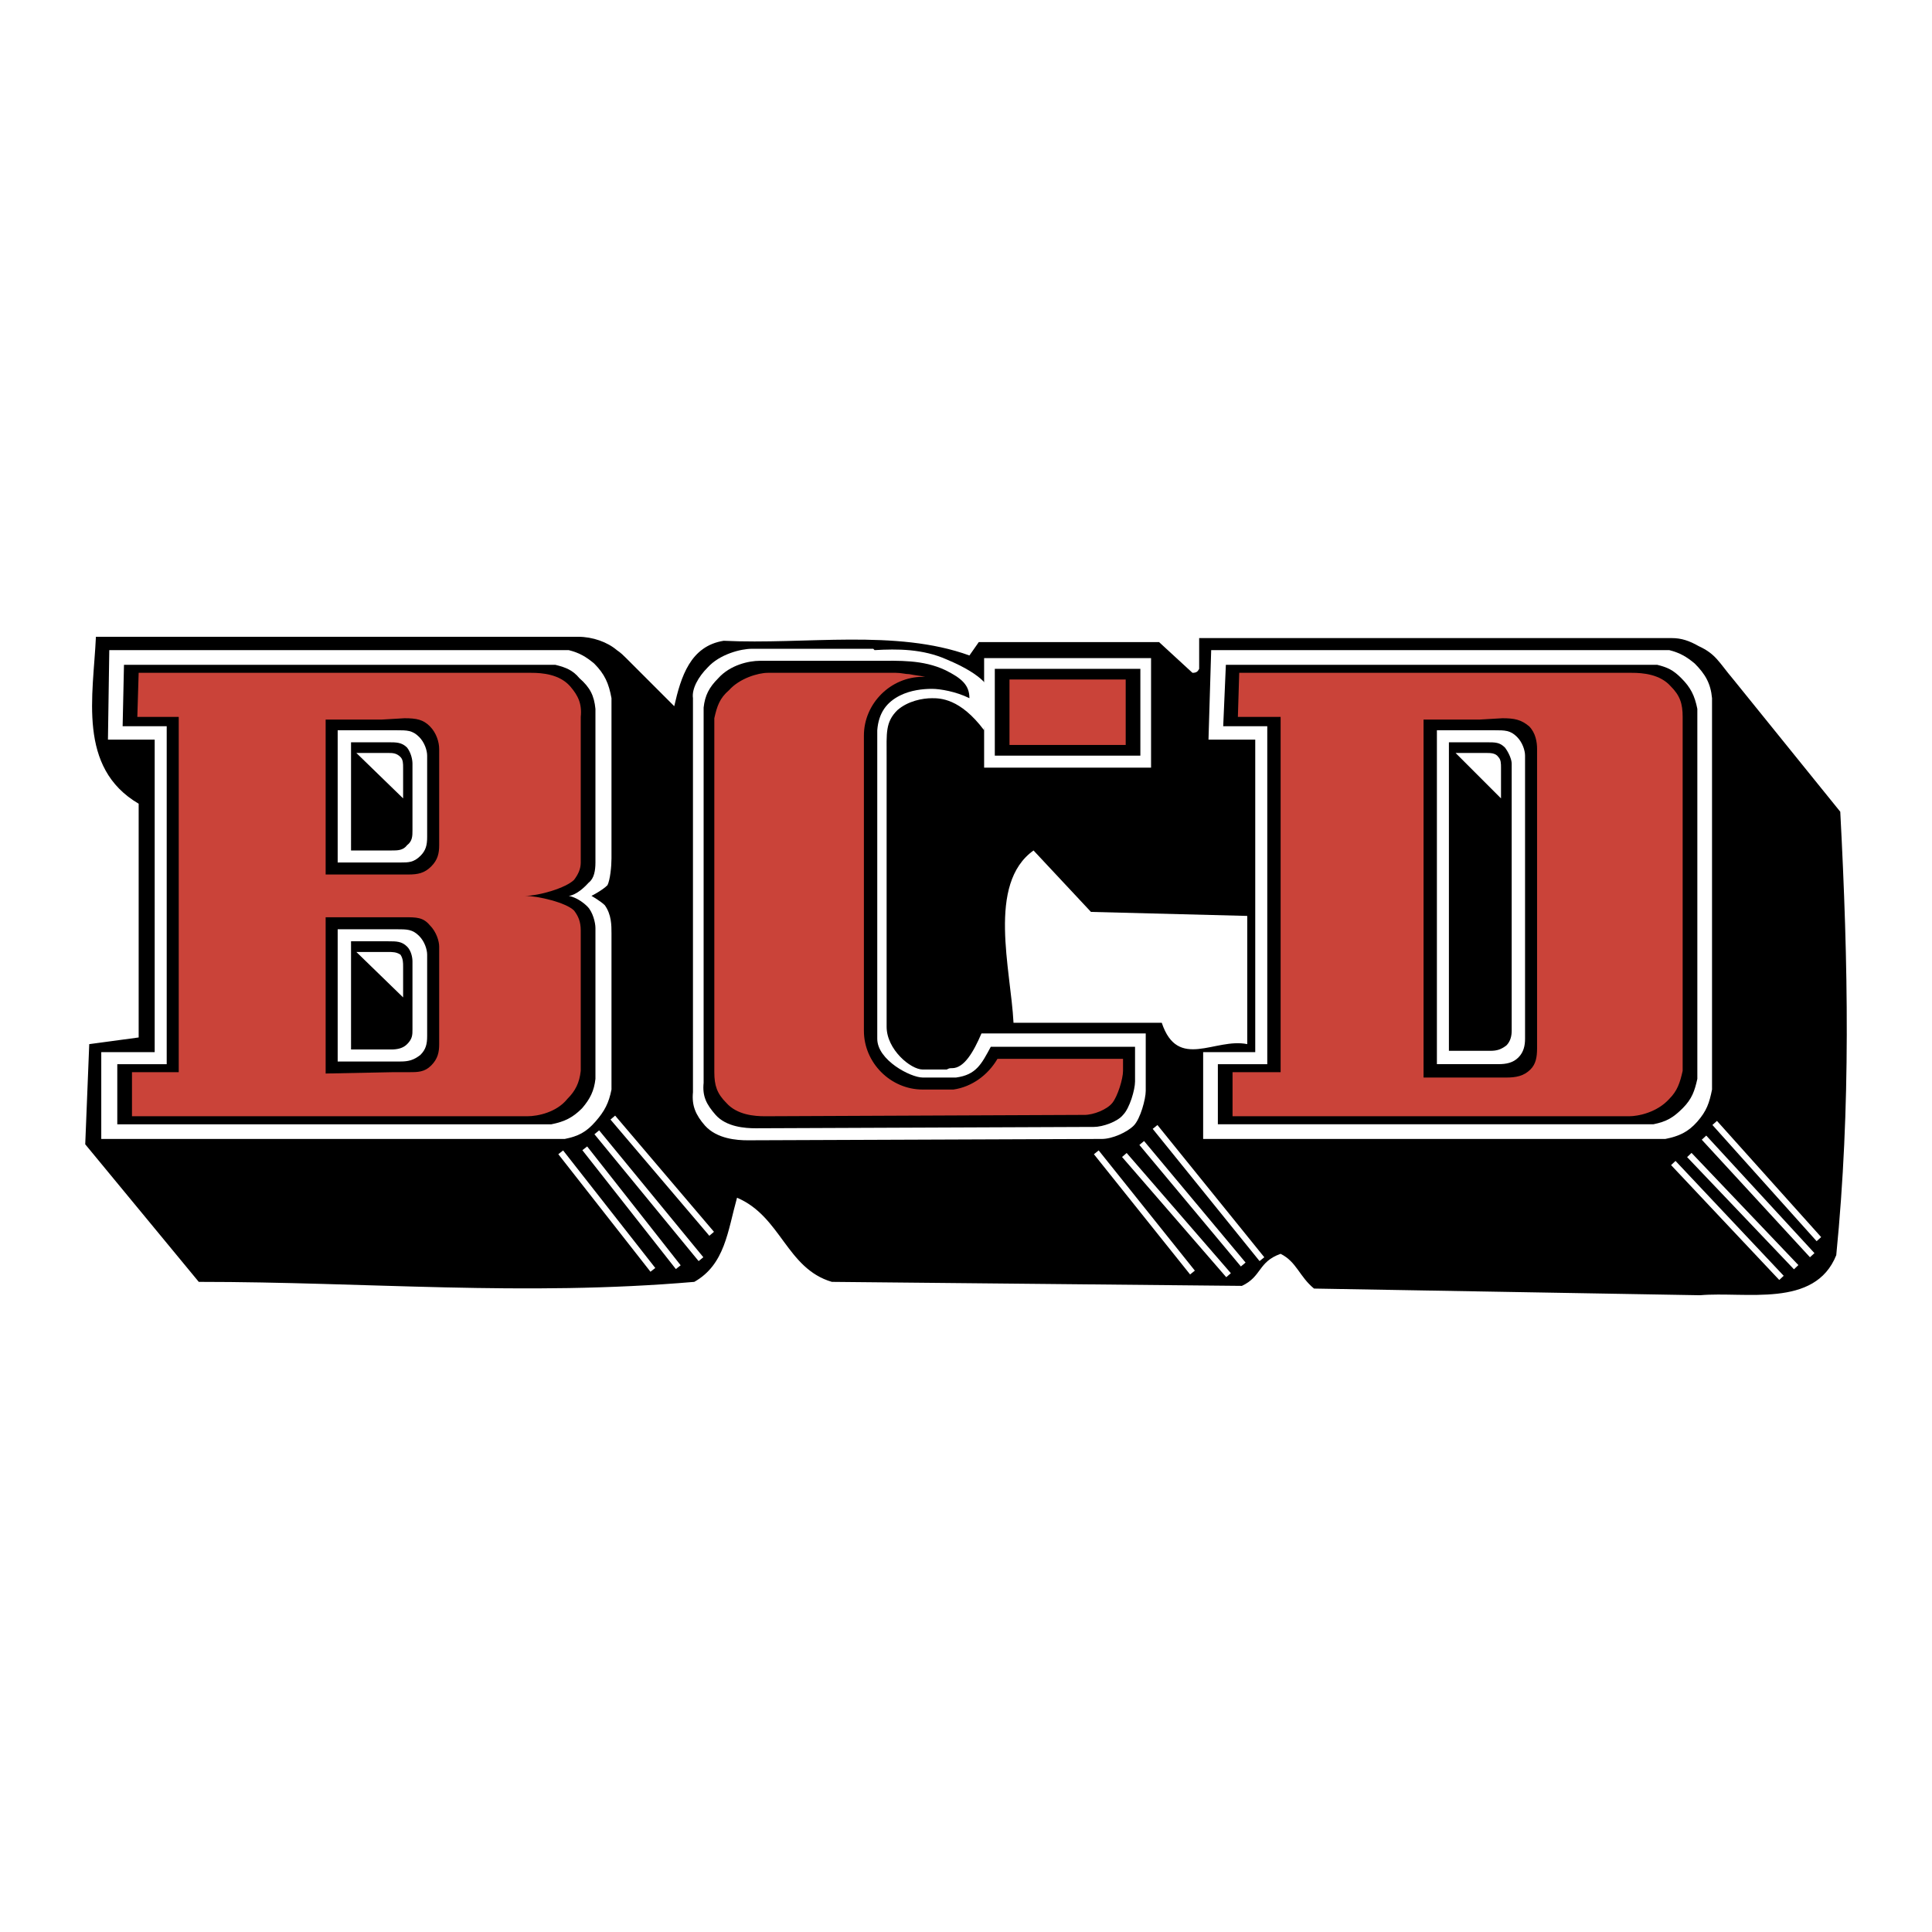 <svg xmlns="http://www.w3.org/2000/svg" width="2500" height="2500" viewBox="0 0 192.756 192.756"><path fill-rule="evenodd" clip-rule="evenodd" fill="#fff" d="M0 0h192.756v192.756H0V0z"/><path d="M124.438 91.381l-15.592-.4-5.73-6.129c-4.664 3.332-2.264 11.859-1.998 17.189h14.791c1.6 4.799 5.33 1.467 8.529 2.133V91.381zM67.27 70.459c.666-2.931 1.599-5.996 4.931-6.529 8.128.4 17.189-1.199 24.519 1.466l.933-1.333h17.99l3.33 3.065c.4 0 .533-.133.668-.4v-3.065h47.172c.934 0 1.732.267 2.664.8 1.732.799 2 1.599 3.465 3.331l10.662 13.192c.799 15.191 1.064 29.451-.4 44.242-2.133 5.33-9.062 3.598-13.592 3.998l-38.512-.666c-1.465-1.201-1.732-2.666-3.332-3.465-2.264.799-1.865 2.264-3.863 3.197l-40.91-.4c-4.531-1.332-5.064-6.529-9.461-8.395-.933 3.332-1.199 6.662-4.264 8.395-17.057 1.467-32.648 0-49.438 0L8.504 114.168l.4-9.994 4.931-.666v-23.32C7.705 76.59 9.304 69.394 9.57 63.531h48.106c1.466 0 2.932.533 3.865 1.332.4.267.666.533.933.8l4.796 4.796z" fill-rule="evenodd" clip-rule="evenodd"/><path d="M115.242 112.436l10.66 13.191m-11.992-11.592l10.127 12.125m-11.859-10.926l10.395 11.992m-13.194-12.259l9.594 11.994m52.103-14.926l10.395 11.594m-11.461-10.127l10.795 11.727m-12.26-9.995l10.66 11.193m-12.26-10.394l10.793 11.461M61.14 111.502l9.861 11.594m-11.459-10.127l10.394 12.658m-11.594-11.059l9.328 11.859m-11.727-11.46l9.195 11.727" fill="none" stroke="#fff" stroke-width=".609" stroke-miterlimit="2.613"/><path d="M10.903 64.863h45.84c1.066.267 1.732.667 2.532 1.333 1.066 1.066 1.466 1.999 1.733 3.464v15.991c0 .8-.134 2.132-.4 2.665-.533.533-1.599 1.066-1.599 1.066s.933.533 1.332.933c.667.933.667 1.999.667 2.798v15.592c-.267 1.332-.667 2.131-1.6 3.197s-1.732 1.467-3.065 1.732h-46.24v-8.662h5.33V73.791H10.77l.133-8.928z" fill-rule="evenodd" clip-rule="evenodd" fill="#fff"/><path d="M12.369 66.329H55.41c1.066.267 1.732.533 2.398 1.333 1.066.933 1.466 1.732 1.599 3.064v15.325c0 .799-.133 1.599-.666 1.999-1.199 1.333-1.999 1.333-1.999 1.333s.933.133 1.866 1.066c.533.533.799 1.599.799 2.132v15.059c-.133 1.199-.533 1.998-1.333 2.932-.933.932-1.732 1.332-3.065 1.6H11.702v-5.998h4.93V72.458h-4.397l.134-6.129z" fill-rule="evenodd" clip-rule="evenodd"/><path d="M13.834 67.128h39.177c1.066 0 2.798.133 3.864 1.333.799.932 1.199 1.732 1.066 3.064V86.05c0 .667-.267 1.199-.666 1.732-.8.799-3.465 1.599-4.931 1.599 1.333 0 4.131.666 4.931 1.466.399.533.666 1.066.666 1.999v13.993c-.133 1.199-.533 1.998-1.333 2.797-1.066 1.334-2.932 1.732-3.998 1.732H13.168v-4.396h4.664V71.526h-4.131l.133-4.398z" fill-rule="evenodd" clip-rule="evenodd" fill="#ca4339"/><path d="M32.49 71.792h5.597l2.265-.133c1.199 0 1.866.133 2.532.799.666.667.933 1.6.933 2.266v9.594c0 .8-.133 1.466-.8 2.132-.666.666-1.333.799-2.265.799H32.49V71.792z" fill-rule="evenodd" clip-rule="evenodd"/><path d="M33.689 72.858h5.863c1.066 0 1.599 0 2.265.667.533.533.8 1.332.8 1.865v8.129c0 .799-.133 1.333-.666 1.865-.667.667-1.2.667-1.999.667H33.69V72.858h-.001z" fill-rule="evenodd" clip-rule="evenodd" fill="#fff"/><path d="M35.022 74.058h3.731c.8 0 1.333 0 1.866.533.4.533.533 1.199.533 1.599v6.663c0 .533 0 1.066-.533 1.466-.4.533-.933.533-1.599.533h-3.997V74.058h-.001z" fill-rule="evenodd" clip-rule="evenodd"/><path d="M35.555 75.124h3.198c.4 0 .8 0 1.2.4.266.267.266.667.266 1.066v3.065l-4.664-4.531z" fill-rule="evenodd" clip-rule="evenodd" fill="#fff"/><path d="M32.49 91.514h7.862c1.199 0 1.866 0 2.532.8.666.666.933 1.599.933 2.132v9.728c0 .799-.133 1.465-.8 2.133-.666.666-1.333.666-2.265.666h-1.599l-6.663.133V91.514z" fill-rule="evenodd" clip-rule="evenodd"/><path d="M33.689 92.713h5.863c1.066 0 1.599 0 2.265.667.533.533.8 1.333.8 1.866v8.129c0 .799-.133 1.332-.666 1.865-.667.533-1.2.666-1.999.666H33.69V92.713h-.001z" fill-rule="evenodd" clip-rule="evenodd" fill="#fff"/><path d="M35.022 93.913h3.731c.8 0 1.333 0 1.866.533.4.4.533 1.066.533 1.466v6.795c0 .533 0 .934-.533 1.467-.4.4-.933.533-1.599.533h-3.997V93.913h-.001z" fill-rule="evenodd" clip-rule="evenodd"/><path d="M35.555 94.979h3.198c.4 0 .8 0 1.2.267.266.399.266.799.266 1.2v3.064l-4.664-4.531zM98.186 65.663h16.656V76.59H98.186V65.663z" fill-rule="evenodd" clip-rule="evenodd" fill="#fff"/><path fill-rule="evenodd" clip-rule="evenodd" d="M99.252 66.729h14.523v8.661H99.252v-8.661z"/><path fill-rule="evenodd" clip-rule="evenodd" fill="#ca4339" d="M100.717 67.794h11.594v6.53h-11.594v-6.53z"/><path d="M87.258 64.863c2.266-.133 4.797-.133 7.196.933 7.329 3.065 3.731 5.597 3.731 7.062-2.399-3.198-4.397-3.198-5.197-3.198-.933 0-2.399.267-3.464 1.199-1.199 1.2-1.066 2.266-1.066 4.664v26.918c0 2.266 2.399 4.264 3.598 4.264h2.399c.267-.133.267-.133.533-.133 1.199 0 2.132-1.6 2.933-3.465h16.389v5.73c0 .799-.533 2.799-1.199 3.465s-2.131 1.332-3.197 1.332h-.4l-34.913.133c-1.066 0-3.065-.133-4.265-1.465-.933-1.066-1.332-2-1.199-3.332V69.66c-.133-.933.533-2.132 1.466-3.065 1.199-1.333 3.331-1.865 4.397-1.865h12.126l.132.133z" fill-rule="evenodd" clip-rule="evenodd" fill="#fff"/><path d="M87.525 65.929c2.132 0 4.53-.133 6.796.933 1.599.8 2.399 1.466 2.399 2.798-1.333-.666-2.932-.933-3.731-.933-.933 0-2.132.133-3.198.666-1.333.667-2.132 1.733-2.266 3.465v30.782c0 2.133 3.332 3.865 4.53 3.865h3.332c2-.268 2.533-1.334 3.464-3.066h14.393v3.465c0 .801-.533 2.666-1.199 3.332-.533.666-2 1.199-2.932 1.199h-.533l-33.182.133c-1.066 0-2.932-.133-3.998-1.332-.933-1.066-1.333-1.865-1.199-3.197V70.593c.133-1.2.533-1.999 1.466-2.932 1.199-1.333 3.065-1.732 4.131-1.732h11.727z" fill-rule="evenodd" clip-rule="evenodd"/><path d="M76.598 67.128H89.39c.533 0 .933.133 1.333.133.666.133.933.133 1.599.267h-.267c-3.198 0-5.863 2.665-5.863 5.863V102.841c0 3.197 2.665 5.863 5.863 5.863h3.066c1.865-.268 3.465-1.467 4.397-3.066h12.527v1.201c0 .799-.533 2.531-1.066 3.197s-1.865 1.199-2.799 1.199h-.533l-31.315.133c-1.066 0-2.799-.133-3.865-1.332-.933-.934-1.199-1.732-1.199-3.064V71.659c.267-1.2.533-1.999 1.466-2.798 1.065-1.199 2.931-1.733 3.864-1.733z" fill-rule="evenodd" clip-rule="evenodd" fill="#ca4339"/><path d="M120.84 64.863h45.705c1.066.267 1.732.667 2.533 1.333 1.066 1.066 1.598 1.999 1.732 3.464v39.045c-.268 1.332-.533 2.131-1.467 3.197-.932 1.066-1.865 1.467-3.197 1.732h-46.107v-8.662h5.197V73.791h-4.664l.268-8.928z" fill-rule="evenodd" clip-rule="evenodd" fill="#fff"/><path d="M122.305 66.329h43.041c1.066.267 1.6.533 2.4 1.333.932.933 1.332 1.732 1.598 3.064v36.913c-.266 1.199-.533 1.998-1.465 2.932-.934.932-1.6 1.332-2.932 1.6h-43.441v-5.998h4.93V72.458h-4.396l.265-6.129z" fill-rule="evenodd" clip-rule="evenodd"/><path d="M123.637 67.128h39.178c1.066 0 2.799.133 3.865 1.333.932.932 1.199 1.732 1.199 3.064v35.314c-.268 1.199-.533 1.998-1.334 2.797-1.199 1.334-3.064 1.732-3.996 1.732h-39.578v-4.396h4.797V71.526h-4.264l.133-4.398z" fill-rule="evenodd" clip-rule="evenodd" fill="#ca4339"/><path d="M142.027 71.792h5.596l2.266-.133c1.199 0 1.865.133 2.666.799.666.667.799 1.6.799 2.266v29.85c0 .932-.133 1.598-.666 2.131-.666.666-1.467.801-2.398.801h-8.262V71.792h-.001z" fill-rule="evenodd" clip-rule="evenodd"/><path d="M143.359 72.858h5.731c1.066 0 1.6 0 2.266.667.531.533.799 1.332.799 1.865v28.25c0 .666-.133 1.332-.666 1.865s-1.199.666-2 .666H143.36V72.858h-.001z" fill-rule="evenodd" clip-rule="evenodd" fill="#fff"/><path d="M144.559 74.058h3.73c.934 0 1.334 0 1.867.533.398.533.666 1.199.666 1.599v26.652c0 .533-.133 1.066-.533 1.465-.533.4-.934.533-1.6.533h-4.131V74.058h.001z" fill-rule="evenodd" clip-rule="evenodd"/><path d="M145.225 75.124h3.064c.4 0 .934 0 1.199.4.268.267.268.667.268 1.066v3.065l-4.531-4.531z" fill-rule="evenodd" clip-rule="evenodd" fill="#fff"/></svg>